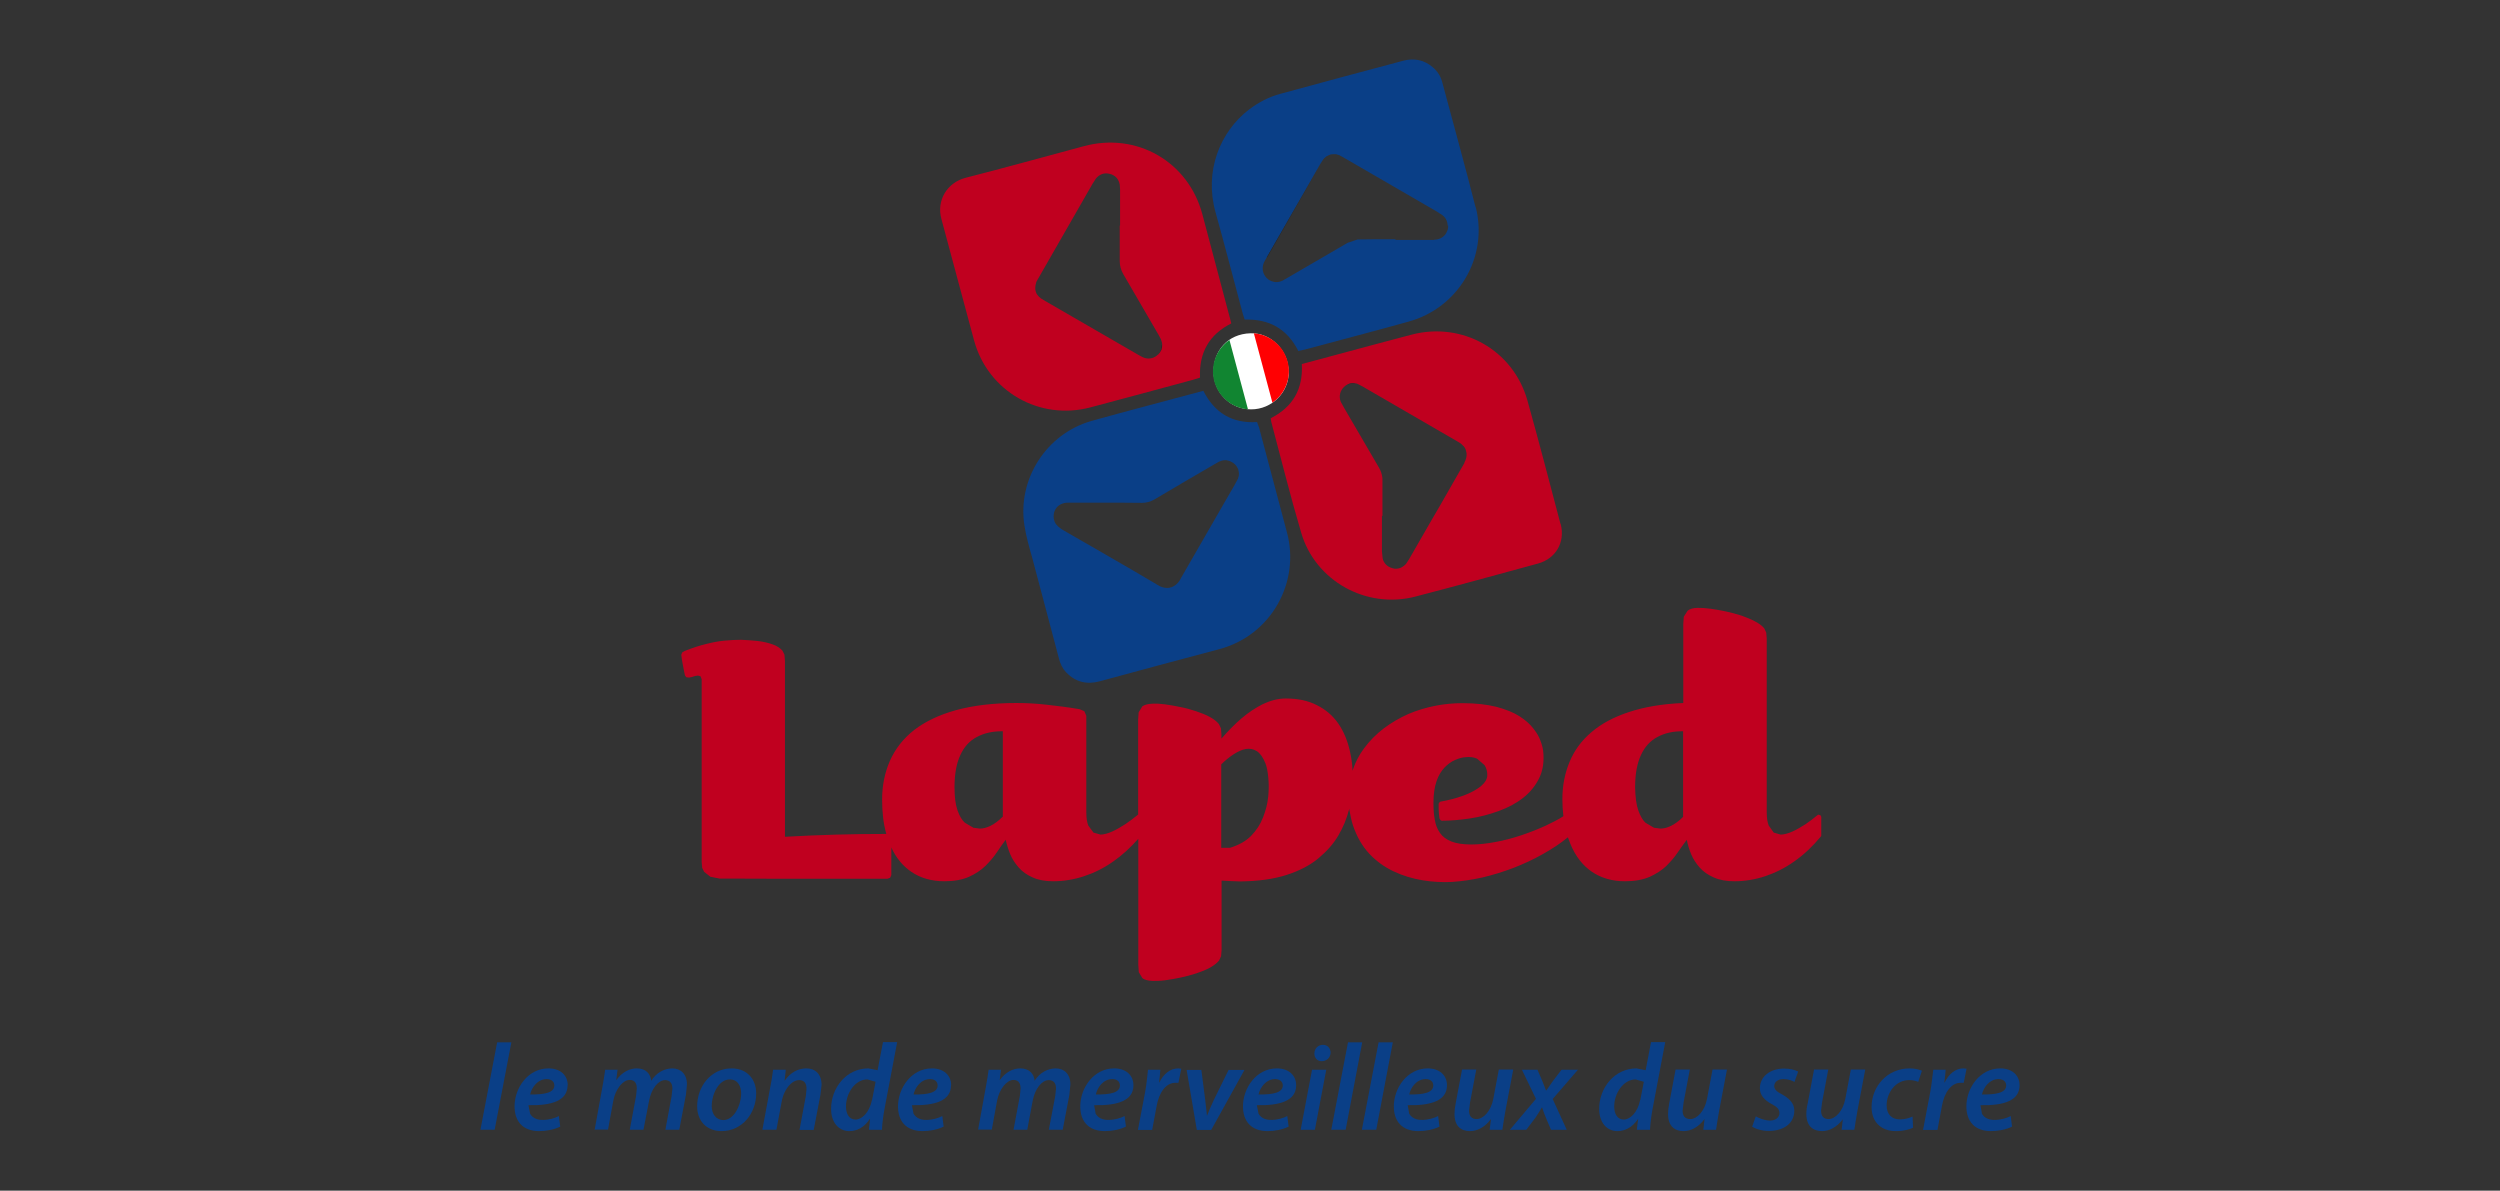 <?xml version="1.0" encoding="UTF-8"?> <svg xmlns="http://www.w3.org/2000/svg" id="uuid-9348a5b6-1bc1-4552-8937-7f4aecd79e8f" viewBox="0 0 149.5 71.2"><rect x="0" y="0" width="149.5" height="71.2" fill="#333333" stroke="none"/><defs><style>.cls-1{fill:#fff;}.cls-1,.cls-2,.cls-3{fill-rule:evenodd;}.cls-4{fill:#c0001f;}.cls-2{fill:#ff0002;}.cls-3{fill:#118531;}.cls-5{fill:#0a3f87;}</style></defs><path class="cls-4" d="M108.85,48.75l-.09-.03h-.04s-.04.03-.04.03c-.21.18-.44.35-.7.53-.26.17-.52.32-.78.44-.26.12-.5.18-.71.19l-.42-.12-.3-.42c-.08-.19-.12-.47-.12-.8v-10.38l-.03-.36-.12-.26c-.13-.15-.31-.29-.55-.41-.24-.13-.52-.24-.82-.35-.31-.1-.63-.18-.94-.25-.32-.07-.63-.12-.92-.16-.29-.04-.54-.05-.74-.05-.29,0-.49.07-.61.17l-.23.36-.03.43v4.73c-1.26.05-2.34.24-3.25.54-.91.3-1.66.7-2.25,1.21-.59.5-1.02,1.09-1.3,1.77-.28.67-.43,1.41-.43,2.22,0,.36.02.71.06,1.03-.31.2-.67.38-1.07.57-.46.21-.94.4-1.45.57-.51.17-1.03.31-1.54.4-.51.1-1,.15-1.45.15-.49,0-.89-.06-1.19-.18-.3-.12-.53-.29-.68-.51-.16-.23-.26-.48-.31-.79-.06-.31-.08-.65-.08-1.02,0-.53.07-.96.19-1.3.12-.35.29-.61.48-.81.2-.2.4-.35.62-.44.22-.1.43-.16.63-.17.27-.03.49,0,.69.09l.45.39c.11.18.16.37.16.59,0,.24-.14.46-.39.67-.25.2-.59.39-1.02.55-.43.16-.89.28-1.4.37l-.06.05-.04.07v.28l.02.35.03.26.06.09.07.04c.55,0,1.12-.05,1.71-.14.59-.09,1.15-.24,1.7-.44.55-.2,1.03-.45,1.45-.78.42-.32.74-.72.97-1.18.23-.47.31-1.02.24-1.64-.02-.16-.07-.37-.16-.6-.08-.24-.23-.49-.43-.74-.2-.26-.47-.5-.83-.73-.36-.23-.82-.41-1.37-.56-.56-.14-1.24-.22-2.04-.22-.54,0-1.09.05-1.64.16-.55.11-1.08.27-1.6.49-.51.23-1,.51-1.45.85s-.85.74-1.19,1.2c-.3.4-.51.82-.66,1.25l-.03.09c-.01-.39-.07-.78-.15-1.14-.14-.64-.37-1.2-.7-1.68-.33-.48-.76-.84-1.28-1.1-.52-.27-1.14-.4-1.86-.4-.46,0-.91.12-1.36.33-.44.22-.88.51-1.29.86-.42.36-.82.77-1.2,1.21v-.25l-.03-.37-.12-.25c-.13-.16-.31-.3-.55-.43-.24-.13-.52-.24-.82-.34-.31-.1-.62-.19-.94-.25-.32-.07-.63-.12-.91-.16-.3-.04-.54-.05-.74-.04-.29.01-.5.07-.62.16l-.22.36-.03.45v5.67h-.02s-.03.03-.03.03c-.21.18-.45.35-.71.53-.26.17-.52.32-.78.44-.26.12-.5.18-.7.19l-.43-.12-.31-.42c-.08-.19-.12-.47-.12-.8v-5.77l-.12-.27-.28-.12c-.7-.12-1.37-.2-1.99-.27-.62-.07-1.22-.1-1.79-.1-1.39,0-2.6.15-3.62.43-1.01.28-1.84.68-2.5,1.19-.65.51-1.13,1.13-1.44,1.83-.31.7-.47,1.48-.47,2.32,0,.78.08,1.46.25,2.06-.99,0-1.99.01-3,.04-1.02.03-2.04.07-3.06.13v-10.51l-.03-.38-.12-.24c-.14-.16-.34-.29-.6-.38-.26-.09-.55-.16-.89-.2-.32-.03-.65-.06-.98-.07-.32,0-.65.02-.99.05-.34.03-.71.1-1.1.2-.39.09-.83.24-1.29.42l-.14.08-.06.15.04.3.07.39.07.36.04.18.08.11.17.02.18-.04.19-.06.16-.02.15.04.07.18v10.93l.03.35.12.24.37.29.55.11h.59c1.21,0,2.29.01,3.23.01.95,0,1.8,0,2.54,0,.74,0,1.42,0,2.02,0,.6,0,1.15,0,1.66,0l.16-.06.07-.16v-1.65c.29.63.69,1.11,1.19,1.45.55.38,1.22.57,1.99.57.57,0,1.06-.09,1.45-.26.4-.18.72-.39.99-.65.27-.27.5-.53.69-.82.19-.28.36-.53.53-.75.06.27.15.57.27.86s.29.55.51.8.49.44.83.59c.33.15.74.23,1.23.23.62,0,1.23-.1,1.84-.3.61-.2,1.2-.49,1.76-.89.52-.36,1.02-.82,1.49-1.35v7.54l.03.44.22.36c.12.09.32.15.62.16.2,0,.45,0,.74-.04.29-.04.59-.09.91-.16.32-.07.64-.15.94-.25.3-.1.58-.21.82-.34.23-.13.42-.27.55-.43l.12-.26.03-.36v-4.16l.55.03.54.02c1.09-.01,2.03-.14,2.8-.39.78-.25,1.42-.59,1.91-1,.5-.42.9-.87,1.19-1.37.29-.5.49-.99.62-1.5l.03-.1v.07c.06.35.13.67.22.95.23.67.55,1.23.97,1.68.42.45.91.8,1.46,1.06s1.13.43,1.72.53c.6.1,1.2.13,1.77.1.6-.04,1.21-.13,1.83-.27.63-.15,1.24-.34,1.85-.57.61-.24,1.2-.51,1.76-.83.55-.31,1.04-.63,1.49-1l.15.4c.3.73.73,1.28,1.28,1.66.56.38,1.22.57,1.99.57.57,0,1.06-.09,1.46-.26.39-.18.73-.39,1-.65.27-.27.5-.53.69-.82.2-.28.37-.53.54-.75.05.27.14.57.26.86s.29.55.51.8.5.44.84.59c.33.15.75.23,1.23.23.62,0,1.23-.1,1.84-.3.6-.2,1.19-.49,1.75-.89.57-.4,1.09-.89,1.59-1.49l.02-.04v-.04s0-1.09,0-1.09l-.04-.09ZM59.96,48.84c-.26.26-.51.44-.74.55-.23.11-.43.16-.62.16l-.39-.05-.51-.3c-.18-.16-.32-.4-.44-.74-.12-.34-.18-.8-.18-1.39,0-.79.12-1.43.35-1.92.23-.5.56-.86.99-1.08.43-.23.94-.35,1.55-.34v5.12ZM75.84,47.63c-.04.43-.15.84-.31,1.25-.16.42-.4.78-.72,1.11-.32.32-.74.55-1.26.71h-.52v-4.99c.24-.24.49-.44.75-.61.25-.16.49-.27.72-.31.24-.04.45,0,.66.13.2.13.37.37.51.72.08.2.14.48.17.83.04.35.04.74,0,1.17ZM100.66,48.84c-.26.26-.51.44-.74.55s-.43.16-.62.16l-.39-.05-.51-.3c-.17-.16-.31-.4-.43-.74-.12-.34-.18-.8-.19-1.39,0-.79.12-1.43.35-1.92.23-.5.56-.86.99-1.08.42-.23.94-.35,1.53-.34v5.12Z"></path><path class="cls-1" d="M77.07,22.23c0,1.24-1.01,2.25-2.25,2.25s-2.25-1.01-2.25-2.25.83-2.26,2.21-2.3c1.24-.04,2.28,1.06,2.28,2.3Z"></path><path class="cls-3" d="M74.63,24.48c-.72-.06-1.4-.46-1.79-1.13-.6-1.04-.29-2.35.68-3.02l1.11,4.15Z"></path><path class="cls-2" d="M74.98,19.93c.72.06,1.4.46,1.79,1.13.6,1.04.29,2.35-.68,3.02l-1.11-4.15Z"></path><path class="cls-4" d="M93.32,31.34c-.65-2.46-1.29-4.93-1.98-7.39-.85-3.02-3.89-4.73-6.92-3.94-1.46.38-2.92.78-4.38,1.17-.73.2-1.45.39-2.19.59.08,1.48-.52,2.56-1.86,3.24l.03.21c.59,2.21,1.14,4.44,1.79,6.63.84,2.89,3.89,4.58,6.81,3.83,2.46-.64,4.9-1.31,7.35-1.98,1.07-.29,1.64-1.28,1.36-2.36ZM87.58,27.67c-.28.48-.56.97-.83,1.45-.41.72-.82,1.44-1.24,2.15-.41.71-.82,1.43-1.23,2.14l-.12.19-.08.12s-.04.04-.06.06c-.02.02-.04.04-.07.06-.14.11-.29.17-.47.17-.07,0-.13,0-.2-.03-.16-.04-.29-.11-.39-.21-.1-.1-.18-.23-.21-.39l-.04-.41c0-.7,0-1.41,0-2.12h.03v-1.04c0-.35,0-.7,0-1.05,0-.08,0-.16-.01-.23-.03-.2-.09-.39-.2-.57-.7-1.2-1.4-2.4-2.1-3.6l-.18-.33c-.13-.31-.05-.66.19-.89.04-.04.08-.07.12-.1.07-.04.13-.08.2-.1.12-.04.26-.04.39-.01.06,0,.12.03.17.06l.23.12c1.88,1.09,3.77,2.19,5.66,3.28.05.03.1.06.15.09.04.03.09.06.13.1.02.02.04.04.06.06.02.02.04.04.06.06.04.04.06.09.09.14.01.03.02.06.03.09h0c.02.06.03.12.04.17.02.19-.03.38-.13.56Z"></path><path class="cls-4" d="M73.54,18.99c-.55-2.06-1.09-4.12-1.64-6.18-.84-3.15-3.93-4.92-7.08-4.07-2.35.63-4.71,1.29-7.07,1.89-1.09.28-1.77,1.33-1.45,2.48.66,2.42,1.29,4.84,1.95,7.25.83,3.05,3.92,4.81,6.96,4,2.06-.55,4.12-1.1,6.17-1.66l.38-.12c-.06-1.49.54-2.57,1.87-3.24l-.09-.36ZM69.24,21.21s-.05.05-.08.07c-.02.02-.04.03-.06.04-.06.04-.13.07-.2.09-.03,0-.05.01-.08.02,0,0-.01,0-.02,0-.16.03-.32,0-.49-.08l-.29-.16c-1.84-1.06-3.67-2.12-5.5-3.18l-.28-.17c-.08-.06-.15-.13-.2-.2-.02-.03-.04-.06-.06-.09,0,0,0,0,0-.01-.02-.03-.03-.07-.04-.1-.01-.04-.02-.08-.03-.13,0-.04,0-.08,0-.12,0-.09.02-.19.05-.28,0-.03.02-.06.03-.09l.15-.26c.54-.93,1.07-1.86,1.6-2.79.53-.93,1.07-1.86,1.6-2.79l.2-.31c.22-.26.51-.36.83-.27.33.08.53.31.59.64l.02.26v2.19h-.02c0,.7,0,1.41,0,2.12,0,.28.07.53.21.78.71,1.21,1.41,2.42,2.11,3.63l.14.26c.05.12.08.24.08.36,0,.21-.08.41-.24.56Z"></path><path class="cls-5" d="M88.24,12.4c-.63-2.5-1.33-4.98-1.99-7.47-.09-.36-.28-.66-.56-.9-.52-.45-1.12-.57-1.77-.4-2.45.65-4.9,1.31-7.35,1.98-.68.18-1.31.51-1.88.94-1.73,1.33-2.69,3.68-2,6.15.56,2,1.08,4.02,1.62,6.03l.12.38c1.47-.04,2.54.55,3.21,1.88l.36-.08c2.08-.56,4.16-1.1,6.24-1.68,2.97-.82,4.77-3.85,4.01-6.84ZM86.6,13.49c0,.07,0,.14-.02.21,0,.04-.02.07-.04.11h0c-.03.08-.06.14-.1.2-.11.14-.26.25-.46.3l-.3.04h-2.23v-.04c-.75,0-1.52-.01-2.27.01l-.59.2c-1.18.68-2.36,1.37-3.54,2.06l-.35.2c-.13.06-.25.09-.38.09-.05,0-.11,0-.16-.02-.1-.02-.2-.06-.29-.12-.04-.03-.09-.07-.13-.11h0c-.24-.26-.3-.6-.15-.94l.16-.29c1.07-1.86,2.14-3.72,3.2-5.58l.18-.28s.04-.05.07-.08c.04-.04.08-.07.12-.1,0,0,.01,0,.02-.01.04-.02.08-.04.12-.06.05-.02.09-.04.14-.05h.02s.09-.01.14-.01c.03,0,.06,0,.09,0,.05,0,.09.01.14.03.05.01.1.03.14.05l.32.18c1.82,1.06,3.65,2.11,5.47,3.17l.34.22h0c.05.04.1.09.14.14.02.02.04.04.05.07.04.07.08.14.09.21.02.07.03.13.03.2h0Z"></path><path class="cls-5" d="M76.96,31.84c-.56-2.09-1.11-4.18-1.67-6.28l-.12-.32c-1.49.09-2.54-.55-3.21-1.87-2.26.61-4.47,1.18-6.68,1.8-2.7.76-4.45,3.48-4.02,6.25.1.64.28,1.28.46,1.91.53,2.01,1.07,4.02,1.6,6.03.08.32.21.61.44.85.56.58,1.23.74,2.01.53,2.38-.65,4.76-1.29,7.14-1.92,3.13-.83,4.85-4.03,4.05-6.98ZM74.08,28.46s-.02.08-.04.13c0,.03-.02.06-.04.09-.16.32-.35.63-.53.94-.94,1.63-1.88,3.26-2.82,4.9l-.05.09c-.04.09-.1.17-.16.24-.12.13-.25.22-.4.27-.03,0-.05.01-.08.02-.05.01-.11.02-.16.02-.09,0-.18-.02-.27-.04s-.19-.07-.27-.12c-.93-.56-1.86-1.09-2.79-1.63-.64-.37-1.27-.74-1.91-1.1-.34-.2-.68-.39-1.02-.59-.03-.02-.06-.04-.09-.06-.11-.07-.2-.15-.27-.24-.02-.02-.04-.04-.05-.06-.05-.08-.09-.17-.11-.28-.09-.55.28-.98.84-.98.68,0,1.37,0,2.05,0h.22c.72,0,1.44,0,2.16.01.27,0,.51-.07.74-.2,1.17-.7,2.35-1.38,3.53-2.07l.35-.2c.12-.05.24-.08.36-.08.05,0,.1,0,.15.02.09.02.18.05.27.11.02,0,.03.02.05.03.03.02.05.04.08.06l.03.03c.08.07.13.16.17.24.01.02.02.04.03.07h0s.01.04.01.05h0s.02.07.02.1c.01.08.01.16,0,.25Z"></path><path d="M81.09,22.94c-.21-.04-.42,0-.59.11.18-.12.39-.16.59-.11Z"></path><path d="M65.32,10.98l.2-.31-.2.31c-.54.93-1.07,1.86-1.6,2.79.53-.93,1.07-1.86,1.6-2.79Z"></path><path d="M69.48,20.65c0,.21-.08.41-.23.56h0c.16-.16.24-.35.24-.56Z"></path><path d="M75.76,15.39c1.07-1.86,2.14-3.72,3.21-5.58-1.07,1.86-2.14,3.72-3.2,5.58l-.16.29.16-.29Z"></path><path d="M79.15,9.53s.05-.05.07-.08c-.02.03-.04.05-.07.08l-.18.28.18-.28Z"></path><path d="M80.16,9.3l.32.18-.32-.18s-.09-.04-.14-.05c.05.01.09.03.14.05Z"></path><path d="M85.95,12.65l.34.22-.34-.22c-1.82-1.06-3.65-2.11-5.47-3.17,1.82,1.06,3.65,2.11,5.47,3.17Z"></path><path d="M69.54,35.11c.09.03.18.04.27.04-.09,0-.18-.01-.27-.04Z"></path><path d="M73.81,27.73s.02.01.03.02h0s-.03-.02-.03-.02Z"></path><polygon class="cls-5" points="28.73 67.56 29.73 62.33 30.58 62.33 29.58 67.56 28.73 67.56"></polygon><path class="cls-5" d="M33.95,64.9c0-.6-.44-1.01-1.15-1.01-1.24,0-2.03,1.18-2.03,2.27,0,.88.48,1.48,1.47,1.48.43,0,.91-.09,1.26-.27l-.08-.63c-.25.13-.58.23-.98.23-.34,0-.6-.12-.74-.37l-.1-.51c1.38.03,2.34-.26,2.34-1.19ZM31.7,65.45c.1-.44.46-.92.99-.92.27,0,.46.14.46.38,0,.43-.57.55-1.45.54Z"></path><path class="cls-5" d="M35.56,67.56l.45-2.48c.08-.43.14-.8.18-1.11h.74l-.08.63h0c.34-.48.78-.71,1.24-.71.56,0,.82.36.85.74.32-.49.77-.73,1.26-.74.49,0,.88.32.88.96l-.06.61-.4,2.1h-.83l.37-2,.05-.46c0-.3-.13-.51-.44-.51-.39,0-.82.49-.96,1.26l-.33,1.71h-.82l.38-2.04.04-.42c0-.27-.08-.52-.43-.52-.4,0-.85.54-.98,1.27l-.31,1.7h-.83Z"></path><path class="cls-5" d="M43.75,63.89c-1.22,0-2.06,1.06-2.06,2.27,0,.86.55,1.48,1.46,1.48,1.22,0,2.07-1.05,2.07-2.26,0-.8-.51-1.49-1.47-1.49ZM43.26,66.98c-.43,0-.7-.35-.7-.84,0-.67.4-1.59,1.08-1.59.52,0,.68.46.68.83,0,.71-.42,1.6-1.06,1.6Z"></path><path class="cls-5" d="M45.59,67.56l.46-2.48c.09-.43.14-.8.18-1.11h.76l-.07.65h.01c.33-.48.79-.73,1.29-.73s.91.31.91.99l-.07.6-.4,2.09h-.85l.38-2.03.04-.43c0-.3-.11-.52-.45-.52-.39,0-.89.47-1.04,1.31l-.31,1.66h-.85Z"></path><path class="cls-5" d="M52.8,62.33l-.32,1.67-.55-.11c-1.32,0-2.23,1.16-2.23,2.42,0,.81.45,1.33,1.09,1.33.47,0,.9-.23,1.22-.72h.02l-.07.64h.78c.02-.39.08-.86.16-1.28l.75-3.96h-.85ZM52.14,65.79c-.15.74-.6,1.16-.98,1.16s-.57-.34-.57-.78c0-.8.54-1.62,1.28-1.62l.49.14-.21,1.09Z"></path><path class="cls-5" d="M56.88,64.9c0-.6-.45-1.01-1.15-1.01-1.23,0-2.03,1.18-2.03,2.27,0,.88.48,1.48,1.47,1.48.43,0,.91-.09,1.26-.27l-.08-.63c-.26.13-.58.23-.98.23-.34,0-.59-.12-.74-.37l-.1-.51c1.38.03,2.34-.26,2.34-1.19ZM54.63,65.45c.1-.44.45-.92.99-.92.27,0,.45.14.45.38,0,.43-.56.55-1.44.54Z"></path><path class="cls-5" d="M58.49,67.56l.45-2.48c.08-.43.14-.8.18-1.11h.74l-.08.63h0c.34-.48.78-.71,1.24-.71.56,0,.82.36.85.74.31-.49.77-.73,1.26-.74.49,0,.88.32.88.96l-.06.61-.4,2.1h-.83l.38-2,.05-.46c0-.3-.12-.51-.44-.51-.39,0-.82.49-.96,1.26l-.32,1.71h-.82l.38-2.04.04-.42c0-.27-.08-.52-.43-.52-.39,0-.85.54-.98,1.27l-.31,1.7h-.83Z"></path><path class="cls-5" d="M67.78,64.9c0-.6-.45-1.01-1.15-1.01-1.24,0-2.03,1.18-2.03,2.27,0,.88.48,1.48,1.47,1.48.43,0,.91-.09,1.26-.27l-.08-.63c-.26.13-.58.23-.99.23-.34,0-.59-.12-.74-.37l-.09-.51c1.38.03,2.35-.26,2.35-1.19ZM65.53,65.45c.1-.44.45-.92.99-.92.27,0,.45.14.45.38,0,.43-.56.55-1.44.54Z"></path><path class="cls-5" d="M68.05,67.56l.42-2.21c.1-.51.14-1.05.18-1.38h.74c-.02.25-.04.49-.08.76h.02c.24-.49.63-.84,1.13-.84l.18.02-.17.84h-.16c-.61-.01-1,.61-1.14,1.37l-.27,1.45h-.85Z"></path><path class="cls-5" d="M71.84,63.97l.23,1.79c.04.43.09.7.1.94h.02c.09-.23.19-.48.39-.91l.89-1.81h.95l-1.99,3.59h-.86l-.61-3.59h.88Z"></path><path class="cls-5" d="M77.51,64.9c0-.6-.45-1.01-1.15-1.01-1.24,0-2.03,1.18-2.03,2.27,0,.88.48,1.48,1.47,1.48.43,0,.91-.09,1.26-.27l-.08-.63c-.26.13-.58.23-.98.23-.34,0-.59-.12-.74-.37l-.1-.51c1.38.03,2.35-.26,2.35-1.19ZM75.26,65.45c.1-.44.46-.92.99-.92.27,0,.46.14.46.38,0,.43-.57.55-1.45.54Z"></path><path class="cls-5" d="M78.46,63.97l-.68,3.59h.85l.68-3.59h-.86ZM79.11,62.48c-.27,0-.51.21-.51.52,0,.27.18.46.44.46.28,0,.52-.2.53-.51,0-.27-.19-.47-.46-.47Z"></path><polygon class="cls-5" points="79.61 67.56 80.61 62.33 81.46 62.33 80.47 67.56 79.61 67.56"></polygon><polygon class="cls-5" points="81.44 67.56 82.44 62.33 83.29 62.33 82.3 67.56 81.44 67.56"></polygon><path class="cls-5" d="M86.53,64.9c0-.6-.45-1.01-1.15-1.01-1.23,0-2.03,1.18-2.03,2.27,0,.88.48,1.48,1.47,1.48.43,0,.91-.09,1.26-.27l-.08-.63c-.26.13-.59.23-.99.23-.33,0-.59-.12-.74-.37l-.09-.51c1.38.03,2.35-.26,2.35-1.19ZM84.27,65.45c.1-.44.45-.92.99-.92.27,0,.45.14.45.38,0,.43-.56.55-1.44.54Z"></path><path class="cls-5" d="M90.49,63.97l-.47,2.48c-.08.43-.13.8-.18,1.11h-.76l.08-.63h-.01c-.35.47-.8.71-1.24.71-.53,0-.93-.28-.93-1.02,0-.19.02-.4.07-.64l.38-2.02h.85l-.37,1.96-.06.49c0,.3.12.51.45.51.4,0,.86-.47,1-1.21l.33-1.75h.85Z"></path><path class="cls-5" d="M91.94,63.97l.28.65c.11.26.17.44.23.59h.02c.14-.19.23-.34.39-.56l.52-.68h.98l-1.51,1.75.84,1.84h-.94l-.29-.68c-.11-.27-.17-.43-.24-.65h-.02c-.1.17-.21.35-.36.58l-.57.75h-.98l1.56-1.85-.84-1.74h.93Z"></path><path class="cls-5" d="M98.73,62.33l-.32,1.67-.55-.11c-1.31,0-2.23,1.16-2.23,2.42,0,.81.45,1.33,1.09,1.33.46,0,.9-.23,1.23-.72h.01l-.08.64h.79c.02-.39.08-.86.16-1.28l.75-3.96h-.86ZM98.08,65.79c-.15.74-.6,1.16-.98,1.16s-.57-.34-.57-.78c0-.8.55-1.62,1.28-1.62l.49.14-.21,1.09Z"></path><path class="cls-5" d="M103.27,63.97l-.47,2.48c-.08.43-.13.8-.18,1.11h-.76l.07-.63h-.01c-.35.47-.8.71-1.24.71-.52,0-.93-.28-.93-1.02,0-.19.02-.4.07-.64l.38-2.02h.85l-.37,1.96-.06.49c0,.3.12.51.46.51.4,0,.86-.47,1-1.21l.33-1.75h.85Z"></path><path class="cls-5" d="M105,66.76c.18.11.54.25.86.25.34,0,.55-.21.55-.44s-.12-.37-.47-.55c-.41-.22-.7-.52-.7-.94,0-.69.6-1.18,1.45-1.18.37,0,.68.09.84.18l-.22.62c-.14-.08-.38-.17-.67-.17-.33,0-.54.18-.54.42,0,.2.16.34.46.49.39.22.74.51.74.97,0,.79-.66,1.22-1.52,1.22-.42,0-.81-.12-1-.26l.22-.62Z"></path><path class="cls-5" d="M111.54,63.97l-.47,2.48c-.08.43-.13.8-.18,1.11h-.76l.07-.63h0c-.35.47-.8.71-1.24.71-.52,0-.94-.28-.94-1.02,0-.19.02-.4.08-.64l.38-2.02h.85l-.37,1.96-.06.49c0,.3.12.51.45.51.4,0,.86-.47,1-1.21l.33-1.75h.85Z"></path><path class="cls-5" d="M114.4,67.44c-.21.1-.57.2-1.03.2-.9,0-1.45-.57-1.45-1.43,0-1.26.95-2.32,2.28-2.32.32,0,.6.08.73.14l-.22.67c-.13-.06-.3-.11-.54-.11-.83,0-1.35.77-1.35,1.51,0,.54.31.84.79.84.33,0,.58-.09.76-.17l.03.66Z"></path><path class="cls-5" d="M115,67.56l.42-2.21c.1-.51.14-1.05.19-1.38h.74c-.02.25-.04.49-.08.76h.02c.24-.49.63-.84,1.12-.84l.19.02-.17.84h-.16c-.61-.01-1,.61-1.14,1.37l-.27,1.45h-.85Z"></path><path class="cls-5" d="M120.77,64.9c0-.6-.45-1.01-1.15-1.01-1.24,0-2.03,1.18-2.03,2.27,0,.88.48,1.48,1.47,1.48.43,0,.91-.09,1.26-.27l-.08-.63c-.26.13-.58.23-.98.23-.34,0-.6-.12-.74-.37l-.09-.51c1.38.03,2.34-.26,2.34-1.19ZM118.52,65.45c.1-.44.46-.92.99-.92.27,0,.46.14.46.38,0,.43-.57.55-1.45.54Z"></path></svg> 